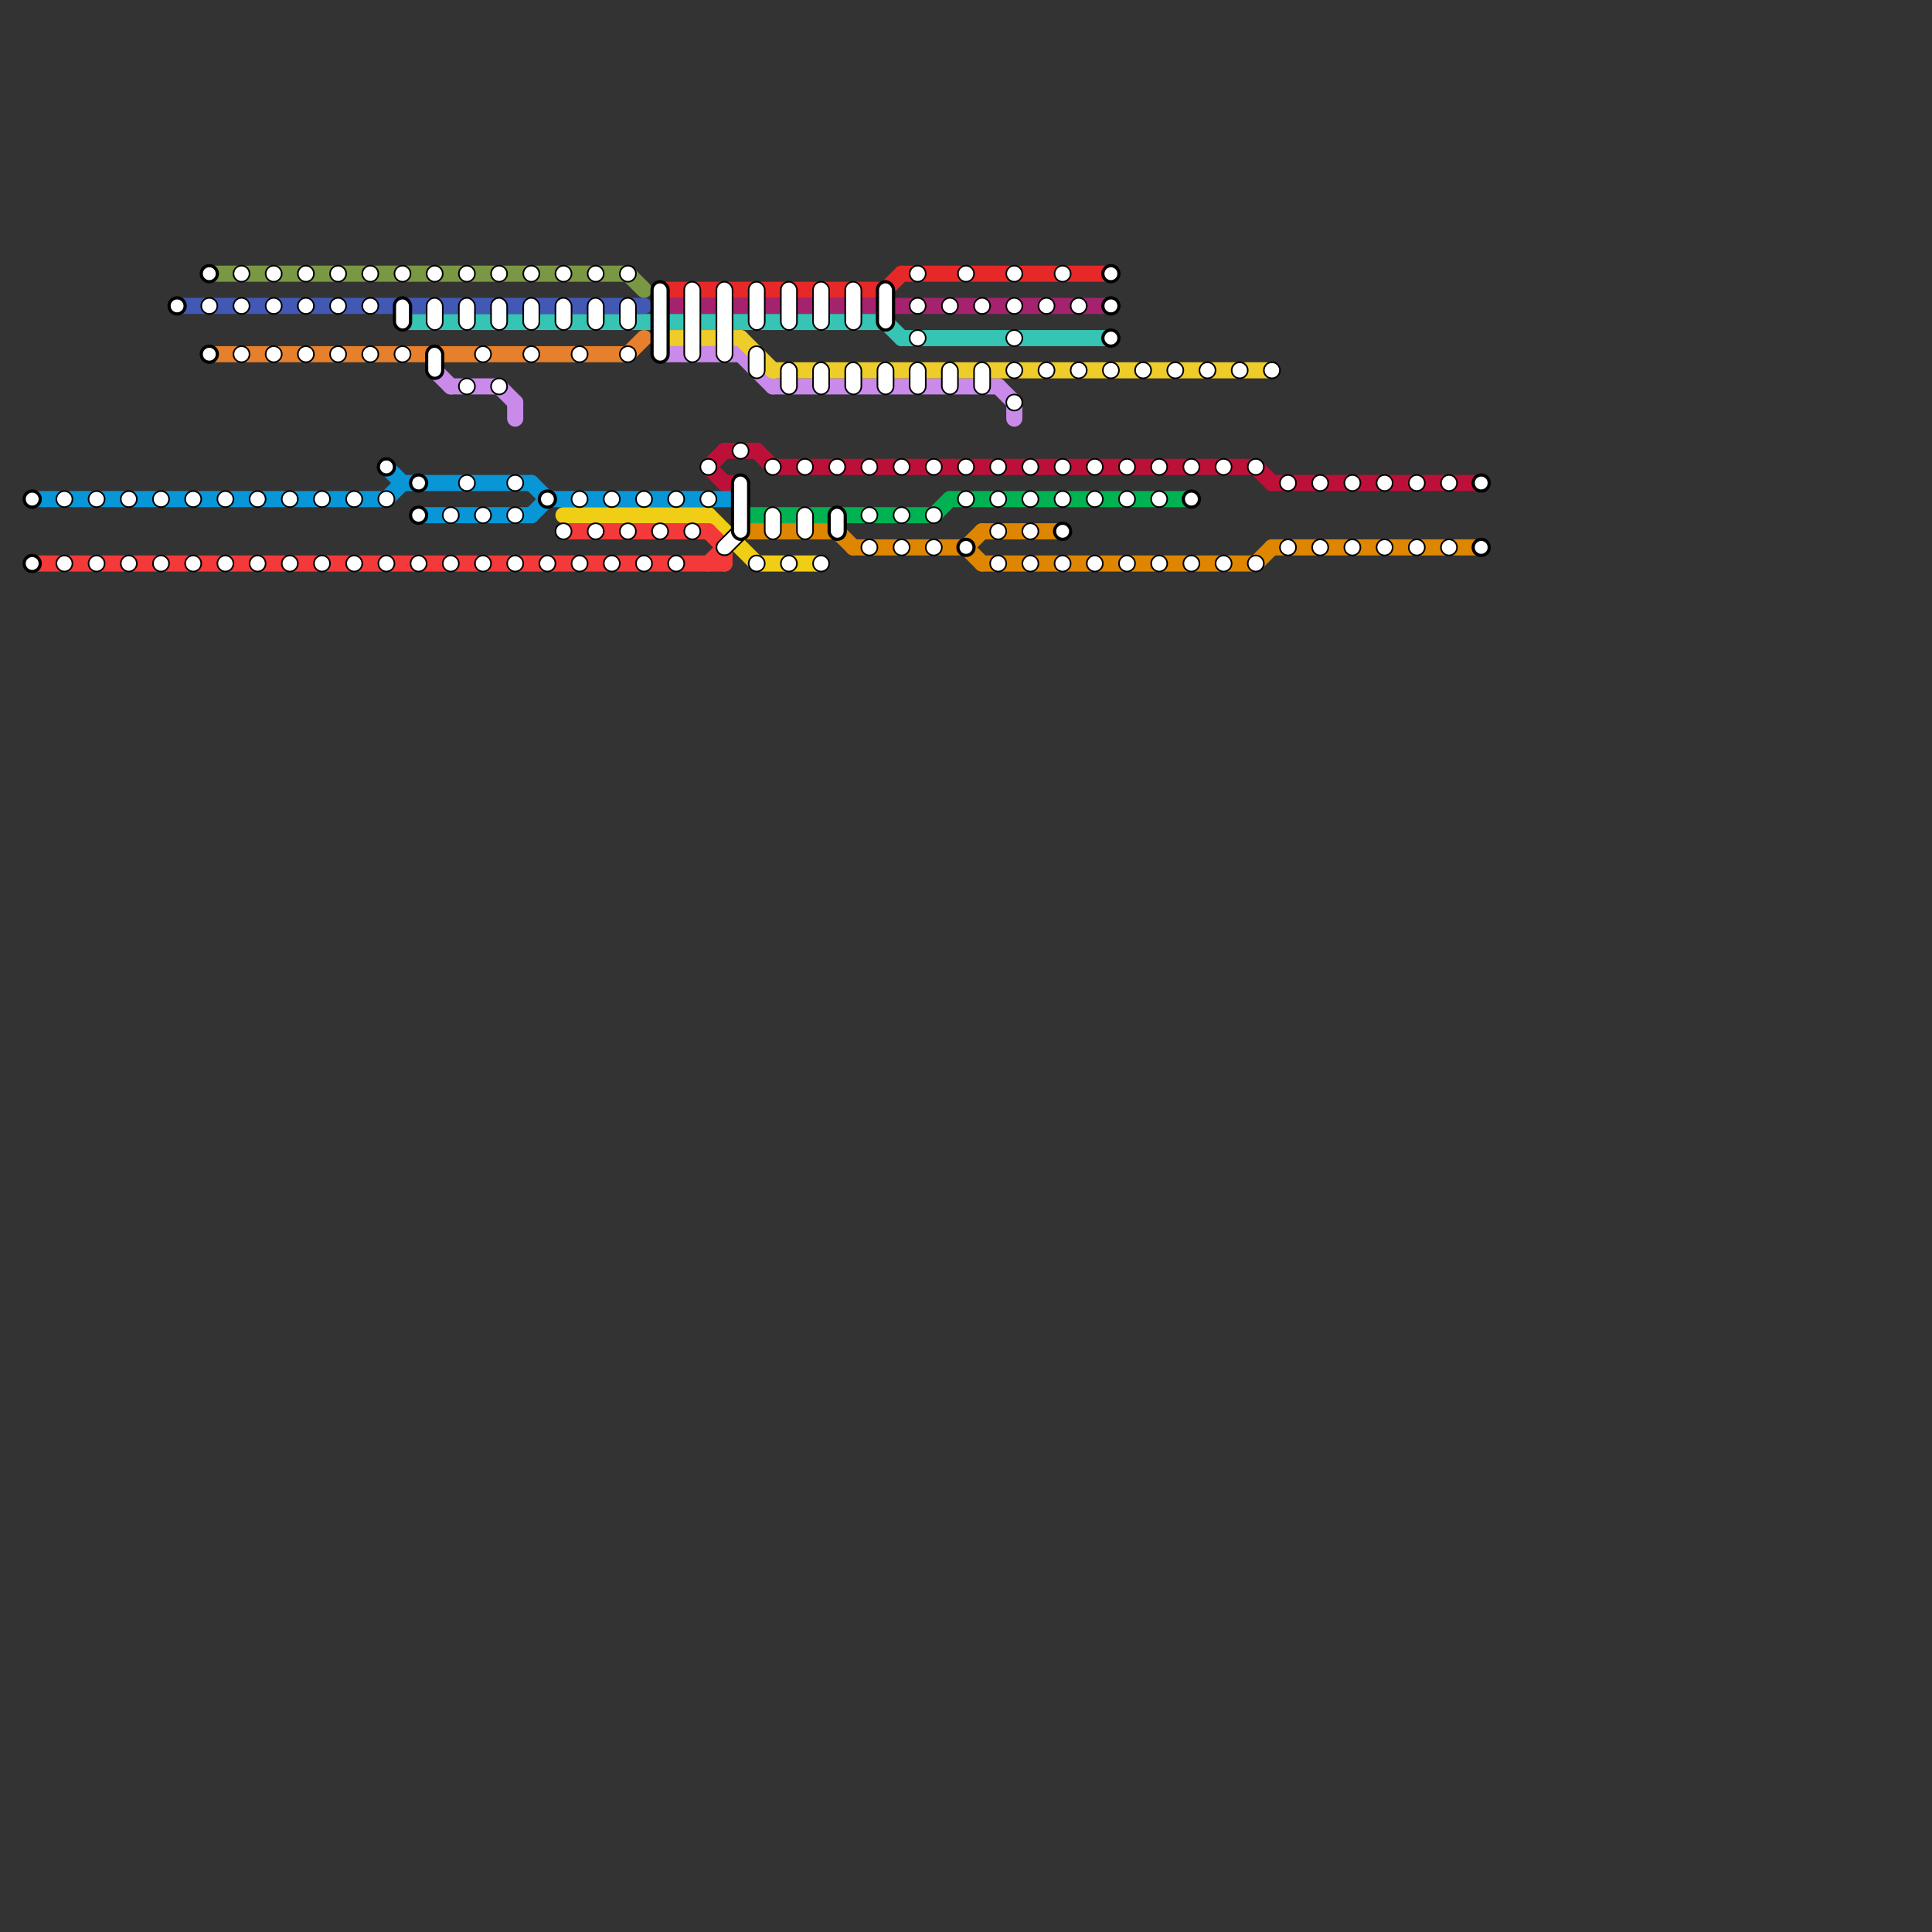 
<svg version="1.1" xmlns="http://www.w3.org/2000/svg" viewBox="0 0 120 120">
<rect x="0" y="0" width="120" height="120" fill="#333333" stroke="none"/>
<style>text { font: 1px Helvetica; font-weight: 600; white-space: pre; dominant-baseline: central; } line { stroke-width: 1; fill: none; stroke-linecap: round; stroke-linejoin: round; } .c0 { stroke: #a5226e } .c1 { stroke: #36c4b4 } .c2 { stroke: #e62828 } .c3 { stroke: #f0ce15 } .c4 { stroke: #c98aea } .c5 { stroke: #4158b4 } .c6 { stroke: #7a9843 } .c7 { stroke: #e6802d } .c8 { stroke: #eecd2b } .c9 { stroke: #bd1038 } .c10 { stroke: #0896d7 } .c11 { stroke: #00b251 } .c12 { stroke: #df8600 } .c13 { stroke: #f33939 } .w1 { stroke-width: 1; }</style><defs><g id="ct-xf"><circle r="0.5" fill="#fff" stroke="#000" stroke-width="0.2"/></g><g id="ct"><circle r="0.5" fill="#fff" stroke="#000" stroke-width="0.1"/></g></defs><line class="c0 " x1="41" y1="19" x2="69" y2="19"/><line class="c1 " x1="56" y1="21" x2="69" y2="21"/><line class="c1 " x1="25" y1="20" x2="55" y2="20"/><line class="c1 " x1="55" y1="20" x2="56" y2="21"/><line class="c2 " x1="56" y1="17" x2="69" y2="17"/><line class="c2 " x1="41" y1="18" x2="55" y2="18"/><line class="c2 " x1="55" y1="18" x2="56" y2="17"/><line class="c3 " x1="44" y1="32" x2="47" y2="35"/><line class="c3 " x1="47" y1="35" x2="51" y2="35"/><line class="c3 " x1="35" y1="32" x2="44" y2="32"/><line class="c4 " x1="41" y1="22" x2="46" y2="22"/><line class="c4 " x1="46" y1="22" x2="48" y2="24"/><line class="c4 " x1="28" y1="24" x2="31" y2="24"/><line class="c4 " x1="48" y1="24" x2="62" y2="24"/><line class="c4 " x1="27" y1="23" x2="28" y2="24"/><line class="c4 " x1="63" y1="25" x2="63" y2="26"/><line class="c4 " x1="32" y1="25" x2="32" y2="26"/><line class="c4 " x1="31" y1="24" x2="32" y2="25"/><line class="c4 " x1="62" y1="24" x2="63" y2="25"/><line class="c5 " x1="11" y1="19" x2="40" y2="19"/><line class="c6 " x1="39" y1="17" x2="40" y2="18"/><line class="c6 " x1="13" y1="17" x2="39" y2="17"/><line class="c7 " x1="39" y1="22" x2="40" y2="21"/><line class="c7 " x1="13" y1="22" x2="39" y2="22"/><line class="c8 " x1="48" y1="23" x2="79" y2="23"/><line class="c8 " x1="46" y1="21" x2="48" y2="23"/><line class="c8 " x1="41" y1="21" x2="46" y2="21"/><line class="c9 " x1="48" y1="29" x2="78" y2="29"/><line class="c9 " x1="45" y1="28" x2="47" y2="28"/><line class="c9 " x1="44" y1="29" x2="45" y2="28"/><line class="c9 " x1="78" y1="29" x2="79" y2="30"/><line class="c9 " x1="47" y1="28" x2="48" y2="29"/><line class="c9 " x1="79" y1="30" x2="92" y2="30"/><line class="c9 " x1="44" y1="29" x2="45" y2="30"/><line class="c9 " x1="45" y1="30" x2="46" y2="30"/><line class="c10 " x1="24" y1="31" x2="25" y2="30"/><line class="c10 " x1="26" y1="32" x2="33" y2="32"/><line class="c10 " x1="33" y1="30" x2="34" y2="31"/><line class="c10 " x1="25" y1="30" x2="33" y2="30"/><line class="c10 " x1="34" y1="31" x2="46" y2="31"/><line class="c10 " x1="24" y1="29" x2="25" y2="30"/><line class="c10 " x1="2" y1="31" x2="24" y2="31"/><line class="c10 " x1="33" y1="32" x2="34" y2="31"/><line class="c11 " x1="46" y1="32" x2="58" y2="32"/><line class="c11 " x1="58" y1="32" x2="59" y2="31"/><line class="c11 " x1="59" y1="31" x2="74" y2="31"/><line class="c12 " x1="78" y1="35" x2="79" y2="34"/><line class="c12 " x1="61" y1="33" x2="66" y2="33"/><line class="c12 " x1="61" y1="35" x2="78" y2="35"/><line class="c12 " x1="53" y1="34" x2="60" y2="34"/><line class="c12 " x1="60" y1="34" x2="61" y2="35"/><line class="c12 " x1="79" y1="34" x2="92" y2="34"/><line class="c12 " x1="46" y1="33" x2="52" y2="33"/><line class="c12 " x1="52" y1="33" x2="53" y2="34"/><line class="c12 " x1="60" y1="34" x2="61" y2="33"/><line class="c13 " x1="35" y1="33" x2="44" y2="33"/><line class="c13 " x1="45" y1="34" x2="45" y2="35"/><line class="c13 " x1="44" y1="35" x2="45" y2="34"/><line class="c13 " x1="2" y1="35" x2="45" y2="35"/><line class="c13 " x1="44" y1="33" x2="45" y2="34"/>

<use x="2" y="31" href="#ct-xf"/><use x="2" y="35" href="#ct-xf"/><use x="4" y="31" href="#ct"/><use x="4" y="35" href="#ct"/><use x="6" y="31" href="#ct"/><use x="6" y="35" href="#ct"/><use x="8" y="31" href="#ct"/><use x="8" y="35" href="#ct"/><use x="10" y="31" href="#ct"/><use x="10" y="35" href="#ct"/><use x="11" y="19" href="#ct-xf"/><use x="12" y="31" href="#ct"/><use x="12" y="35" href="#ct"/><use x="13" y="17" href="#ct-xf"/><use x="13" y="19" href="#ct"/><use x="13" y="22" href="#ct-xf"/><use x="14" y="31" href="#ct"/><use x="14" y="35" href="#ct"/><use x="15" y="17" href="#ct"/><use x="15" y="19" href="#ct"/><use x="15" y="22" href="#ct"/><use x="16" y="31" href="#ct"/><use x="16" y="35" href="#ct"/><use x="17" y="17" href="#ct"/><use x="17" y="19" href="#ct"/><use x="17" y="22" href="#ct"/><use x="18" y="31" href="#ct"/><use x="18" y="35" href="#ct"/><use x="19" y="17" href="#ct"/><use x="19" y="19" href="#ct"/><use x="19" y="22" href="#ct"/><use x="20" y="31" href="#ct"/><use x="20" y="35" href="#ct"/><use x="21" y="17" href="#ct"/><use x="21" y="19" href="#ct"/><use x="21" y="22" href="#ct"/><use x="22" y="31" href="#ct"/><use x="22" y="35" href="#ct"/><use x="23" y="17" href="#ct"/><use x="23" y="19" href="#ct"/><use x="23" y="22" href="#ct"/><use x="24" y="29" href="#ct-xf"/><use x="24" y="31" href="#ct"/><use x="24" y="35" href="#ct"/><use x="25" y="17" href="#ct"/><rect x="24.5" y="18.5" width="1" height="2" fill="#fff" stroke="#000" stroke-width="0.2" rx="0.5"/><use x="25" y="22" href="#ct"/><use x="26" y="30" href="#ct-xf"/><use x="26" y="32" href="#ct-xf"/><use x="26" y="35" href="#ct"/><use x="27" y="17" href="#ct"/><rect x="26.5" y="18.5" width="1" height="2" fill="#fff" stroke="#000" stroke-width="0.1" rx="0.5"/><rect x="26.5" y="21.5" width="1" height="2" fill="#fff" stroke="#000" stroke-width="0.2" rx="0.5"/><use x="28" y="32" href="#ct"/><use x="28" y="35" href="#ct"/><use x="29" y="17" href="#ct"/><rect x="28.5" y="18.5" width="1" height="2" fill="#fff" stroke="#000" stroke-width="0.1" rx="0.5"/><use x="29" y="24" href="#ct"/><use x="29" y="30" href="#ct"/><use x="30" y="22" href="#ct"/><use x="30" y="32" href="#ct"/><use x="30" y="35" href="#ct"/><use x="31" y="17" href="#ct"/><rect x="30.5" y="18.5" width="1" height="2" fill="#fff" stroke="#000" stroke-width="0.1" rx="0.5"/><use x="31" y="24" href="#ct"/><use x="32" y="30" href="#ct"/><use x="32" y="32" href="#ct"/><use x="32" y="35" href="#ct"/><use x="33" y="17" href="#ct"/><rect x="32.5" y="18.5" width="1" height="2" fill="#fff" stroke="#000" stroke-width="0.1" rx="0.5"/><use x="33" y="22" href="#ct"/><use x="34" y="31" href="#ct-xf"/><use x="34" y="35" href="#ct"/><use x="35" y="17" href="#ct"/><rect x="34.5" y="18.5" width="1" height="2" fill="#fff" stroke="#000" stroke-width="0.1" rx="0.5"/><use x="35" y="33" href="#ct"/><use x="36" y="22" href="#ct"/><use x="36" y="31" href="#ct"/><use x="36" y="35" href="#ct"/><use x="37" y="17" href="#ct"/><rect x="36.5" y="18.5" width="1" height="2" fill="#fff" stroke="#000" stroke-width="0.1" rx="0.5"/><use x="37" y="33" href="#ct"/><use x="38" y="31" href="#ct"/><use x="38" y="35" href="#ct"/><use x="39" y="17" href="#ct"/><rect x="38.5" y="18.5" width="1" height="2" fill="#fff" stroke="#000" stroke-width="0.1" rx="0.5"/><use x="39" y="22" href="#ct"/><use x="39" y="33" href="#ct"/><use x="40" y="31" href="#ct"/><use x="40" y="35" href="#ct"/><rect x="40.5" y="17.5" width="1" height="5" fill="#fff" stroke="#000" stroke-width="0.2" rx="0.5"/><use x="41" y="33" href="#ct"/><use x="42" y="31" href="#ct"/><use x="42" y="35" href="#ct"/><rect x="42.5" y="17.5" width="1" height="5" fill="#fff" stroke="#000" stroke-width="0.1" rx="0.5"/><use x="43" y="33" href="#ct"/><use x="44" y="29" href="#ct"/><use x="44" y="31" href="#ct"/><rect x="44.5" y="17.5" width="1" height="5" fill="#fff" stroke="#000" stroke-width="0.1" rx="0.5"/><rect x="44.5" y="33.5" width="2.25" height="1" fill="#fff" stroke="#000" stroke-width="0.1" rx="0.5" transform="rotate(-45 45 34)"/><use x="46" y="28" href="#ct"/><rect x="45.5" y="29.5" width="1" height="4" fill="#fff" stroke="#000" stroke-width="0.2" rx="0.5"/><rect x="46.5" y="17.5" width="1" height="3" fill="#fff" stroke="#000" stroke-width="0.1" rx="0.5"/><rect x="46.5" y="21.5" width="1" height="2" fill="#fff" stroke="#000" stroke-width="0.1" rx="0.5"/><use x="47" y="35" href="#ct"/><use x="48" y="29" href="#ct"/><rect x="47.5" y="31.5" width="1" height="2" fill="#fff" stroke="#000" stroke-width="0.1" rx="0.5"/><rect x="48.5" y="17.5" width="1" height="3" fill="#fff" stroke="#000" stroke-width="0.1" rx="0.5"/><rect x="48.5" y="22.5" width="1" height="2" fill="#fff" stroke="#000" stroke-width="0.1" rx="0.5"/><use x="49" y="35" href="#ct"/><use x="50" y="29" href="#ct"/><rect x="49.5" y="31.5" width="1" height="2" fill="#fff" stroke="#000" stroke-width="0.1" rx="0.5"/><rect x="50.5" y="17.5" width="1" height="3" fill="#fff" stroke="#000" stroke-width="0.1" rx="0.5"/><rect x="50.5" y="22.5" width="1" height="2" fill="#fff" stroke="#000" stroke-width="0.1" rx="0.5"/><use x="51" y="35" href="#ct"/><use x="52" y="29" href="#ct"/><rect x="51.5" y="31.5" width="1" height="2" fill="#fff" stroke="#000" stroke-width="0.2" rx="0.5"/><rect x="52.5" y="17.5" width="1" height="3" fill="#fff" stroke="#000" stroke-width="0.1" rx="0.5"/><rect x="52.5" y="22.5" width="1" height="2" fill="#fff" stroke="#000" stroke-width="0.1" rx="0.5"/><use x="54" y="29" href="#ct"/><use x="54" y="32" href="#ct"/><use x="54" y="34" href="#ct"/><rect x="54.5" y="17.5" width="1" height="3" fill="#fff" stroke="#000" stroke-width="0.2" rx="0.5"/><rect x="54.5" y="22.5" width="1" height="2" fill="#fff" stroke="#000" stroke-width="0.1" rx="0.5"/><use x="56" y="29" href="#ct"/><use x="56" y="32" href="#ct"/><use x="56" y="34" href="#ct"/><use x="57" y="17" href="#ct"/><use x="57" y="19" href="#ct"/><use x="57" y="21" href="#ct"/><rect x="56.5" y="22.5" width="1" height="2" fill="#fff" stroke="#000" stroke-width="0.1" rx="0.5"/><use x="58" y="29" href="#ct"/><use x="58" y="32" href="#ct"/><use x="58" y="34" href="#ct"/><use x="59" y="19" href="#ct"/><rect x="58.5" y="22.5" width="1" height="2" fill="#fff" stroke="#000" stroke-width="0.1" rx="0.5"/><use x="60" y="17" href="#ct"/><use x="60" y="29" href="#ct"/><use x="60" y="31" href="#ct"/><use x="60" y="34" href="#ct-xf"/><use x="61" y="19" href="#ct"/><rect x="60.5" y="22.5" width="1" height="2" fill="#fff" stroke="#000" stroke-width="0.1" rx="0.5"/><use x="62" y="29" href="#ct"/><use x="62" y="31" href="#ct"/><use x="62" y="33" href="#ct"/><use x="62" y="35" href="#ct"/><use x="63" y="17" href="#ct"/><use x="63" y="19" href="#ct"/><use x="63" y="21" href="#ct"/><use x="63" y="23" href="#ct"/><use x="63" y="25" href="#ct"/><use x="64" y="29" href="#ct"/><use x="64" y="31" href="#ct"/><use x="64" y="33" href="#ct"/><use x="64" y="35" href="#ct"/><use x="65" y="19" href="#ct"/><use x="65" y="23" href="#ct"/><use x="66" y="17" href="#ct"/><use x="66" y="29" href="#ct"/><use x="66" y="31" href="#ct"/><use x="66" y="33" href="#ct-xf"/><use x="66" y="35" href="#ct"/><use x="67" y="19" href="#ct"/><use x="67" y="23" href="#ct"/><use x="68" y="29" href="#ct"/><use x="68" y="31" href="#ct"/><use x="68" y="35" href="#ct"/><use x="69" y="17" href="#ct-xf"/><use x="69" y="19" href="#ct-xf"/><use x="69" y="21" href="#ct-xf"/><use x="69" y="23" href="#ct"/><use x="70" y="29" href="#ct"/><use x="70" y="31" href="#ct"/><use x="70" y="35" href="#ct"/><use x="71" y="23" href="#ct"/><use x="72" y="29" href="#ct"/><use x="72" y="31" href="#ct"/><use x="72" y="35" href="#ct"/><use x="73" y="23" href="#ct"/><use x="74" y="29" href="#ct"/><use x="74" y="31" href="#ct-xf"/><use x="74" y="35" href="#ct"/><use x="75" y="23" href="#ct"/><use x="76" y="29" href="#ct"/><use x="76" y="35" href="#ct"/><use x="77" y="23" href="#ct"/><use x="78" y="29" href="#ct"/><use x="78" y="35" href="#ct"/><use x="79" y="23" href="#ct"/><use x="80" y="30" href="#ct"/><use x="80" y="34" href="#ct"/><use x="82" y="30" href="#ct"/><use x="82" y="34" href="#ct"/><use x="84" y="30" href="#ct"/><use x="84" y="34" href="#ct"/><use x="86" y="30" href="#ct"/><use x="86" y="34" href="#ct"/><use x="88" y="30" href="#ct"/><use x="88" y="34" href="#ct"/><use x="90" y="30" href="#ct"/><use x="90" y="34" href="#ct"/><use x="92" y="30" href="#ct-xf"/><use x="92" y="34" href="#ct-xf"/>
</svg>

